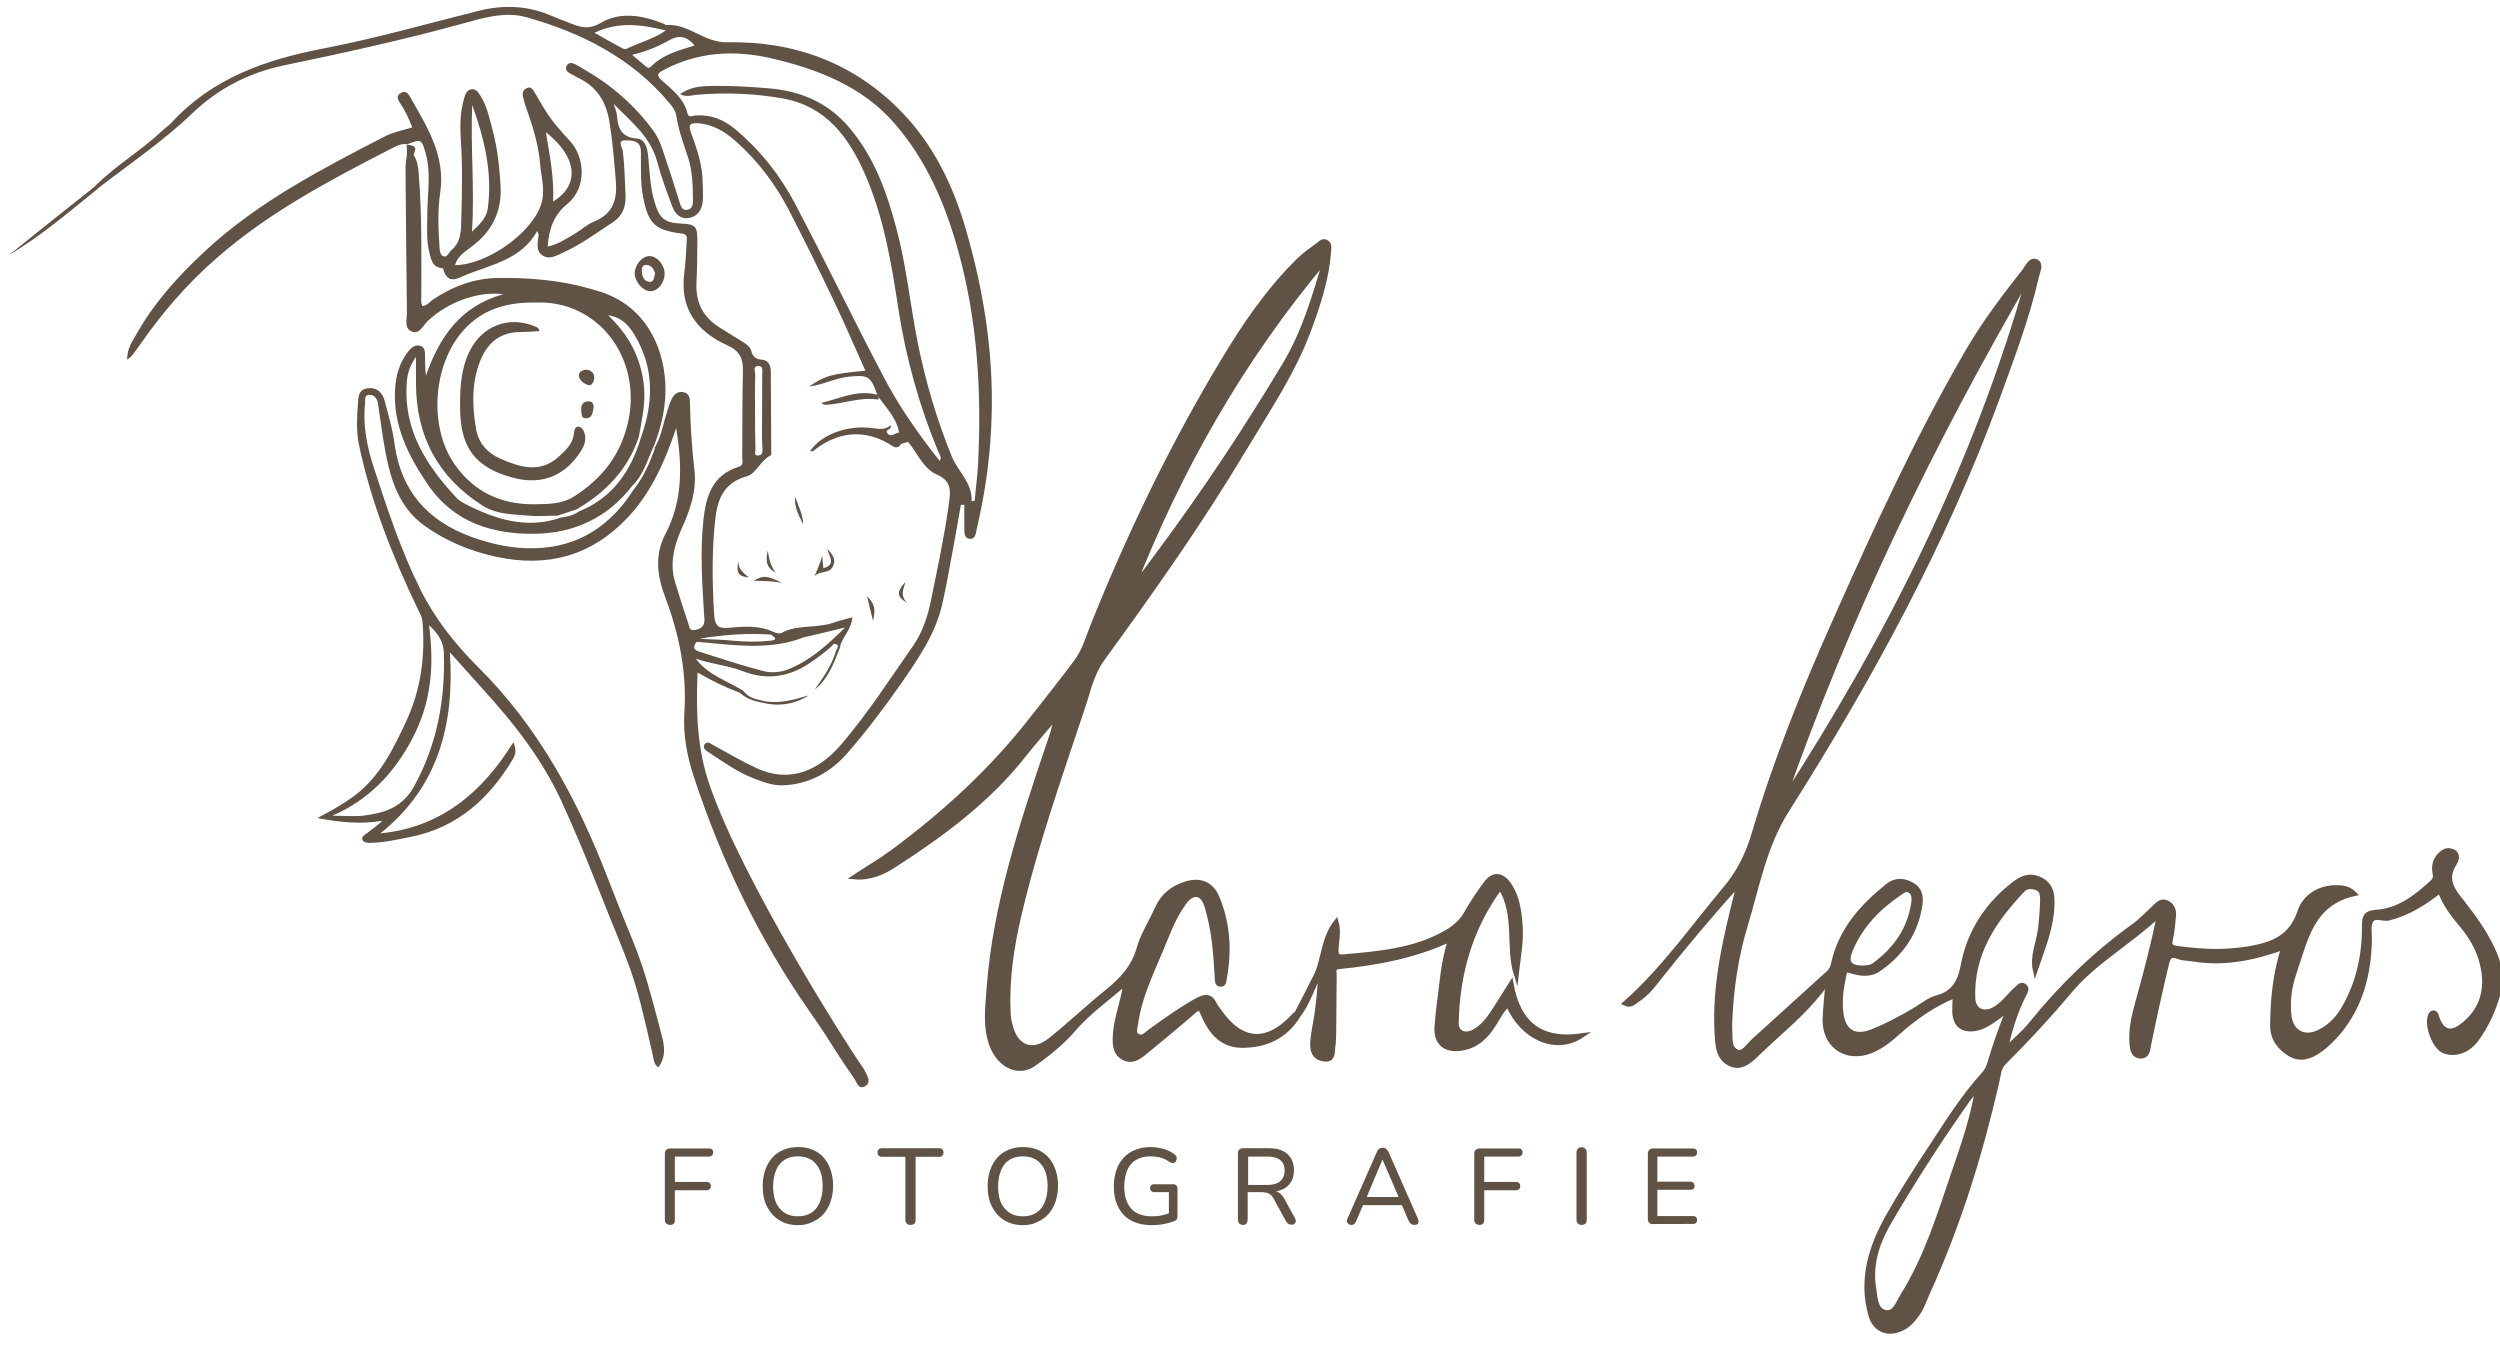 <?xml version="1.0" encoding="utf-8"?>
<!-- Generator: Adobe Illustrator 26.3.1, SVG Export Plug-In . SVG Version: 6.00 Build 0)  -->
<svg version="1.1" id="Ebene_1" xmlns="http://www.w3.org/2000/svg" xmlns:xlink="http://www.w3.org/1999/xlink" x="0px" y="0px"
	 viewBox="0 0 1075.8 580.7" style="enable-background:new 0 0 1075.8 580.7;" xml:space="preserve">
<style type="text/css">
	.st0{fill:#605245;}
	.st1{fill:#605245;stroke:#605245;stroke-width:2;stroke-miterlimit:10;}
</style>
<path class="st0" d="M279.7,110.2c-3.2-0.2-6.5,3.6-6.6,7.4c0,3.5,3.4,7.5,6.5,7.7c3.3,0.2,6.3-3.3,6.4-7.4
	C286.1,114.2,282.9,110.3,279.7,110.2z M279.5,121.3c-2.2-0.2-3.2-2.2-3.3-4.4c-0.1-1.3,0-2.9,1.9-2.9c2.5,0.1,3.2,2,3.8,3.6
	C281.5,119.5,281.3,121.5,279.5,121.3z"/>
<path class="st0" d="M387.8,191c-1.1,1.5-2.1,2.1-4,0.8c-10.5-6.9-21.9-6.5-32.2,1c-0.9,0.6-1.6,1.8-3,1.3c4.8-7.1,16-11.3,26.7-9.9
	c2.8,0.4,5.5,0.9,7.9-1.2c0.9,2.1-2.8,1.7-1.3,3.5c1.7,2,3.3-0.4,5-0.3l-0.1-0.1C387.1,187.7,387.8,189.3,387.8,191z"/>
<path class="st0" d="M41,80.1c0.4,0.4,0.8,0.7,1.1,1.1c-12.4,10-24.5,20.4-38.2,28.5C16.2,99.8,28.6,89.9,41,80.1z"/>
<path class="st0" d="M377.5,169.7c0.5,0.8,1.3,2.4-0.1,2.2c-7.6-1.1-14.8,2-22.2,2.3c-0.6,0-1.2-0.3-1.8-0.8
	c8-1.9,15.6-5.9,24.2-3.5C377.6,169.8,377.5,169.7,377.5,169.7z"/>
<path class="st0" d="M353.8,239.2c0.2,1.7,0.3,3.4,0.5,5.3c5.8-1.6,2.3-5.2,1.7-8.3c3.2,3.3,3.7,5.3,2.2,7.9
	c-1.7,2.9-5.6,1.4-7.7,3.9C351.7,245.1,353,242.3,353.8,239.2z"/>
<path class="st0" d="M324.4,249.9c3.8-2.4,5.8-2.3,12.2,1C332.6,249.9,328.5,250.1,324.4,249.9z"/>
<path class="st0" d="M387.8,191c-2.6-1.2-3.7-2.7-0.9-5c3.2-0.5,2.7,2.7,3.9,4.1C389.8,190.4,388.8,190.7,387.8,191z"/>
<path class="st0" d="M375.7,267.2c-1-4.1-1.8-7.1-2.6-10.6C376.3,259.8,376.9,261.8,375.7,267.2z"/>
<path class="st0" d="M345.6,225.6c-1.8-3.8-4-7.4-3.4-11.9C343.4,217.7,345.6,221.3,345.6,225.6z"/>
<path class="st0" d="M281,191.9L281,191.9c0,0.1,0.1,0.1,0.1,0.1S281.1,191.9,281,191.9L281,191.9z"/>
<path class="st0" d="M389.6,250.4c-0.6,2.8-2.5,5.5,0.6,8.9C385.8,256.8,385.8,254.6,389.6,250.4z"/>
<path class="st0" d="M177.8,67.1c-0.9,0-1.8,0-2.7,0c0-1.7,0-3.4-0.1-5.1l-0.1,0.2C179,62.7,179.4,63.3,177.8,67.1z"/>
<path class="st0" d="M317.7,241.2c-0.2,3.4,2,5.3,4.6,7.3C317.6,248,316.8,246.7,317.7,241.2z"/>
<path class="st0" d="M333.9,246.4c-3.5-1.6-4.8-4.4-3.5-9.4C331,241.2,331.9,244.1,333.9,246.4z"/>
<g>
	<path class="st1" d="M1072.8,408.8c-3.4-7.5-8.2-14.1-13.2-20.5c-4.2-5.2-7.8-9.9-3.4-16.7c0.9-1.5,1.9-4.1-0.8-5.2
		c-2.5-1.2-4.5,0.3-6.1,2.2c-1.5,1.9-2,4.2-1.6,6.6c0.3,1.5,0.5,2.9-0.8,4.2c-7,6.5-14.5,12.5-24.5,13.1c-4.3,0.3-5,2-5,5.8
		c0.1,12.5-2.4,24.4-8.7,35.4c-2.5,4.4-5.9,8-10.5,10.3c-6.4,3.3-12.2,0.4-13.1-6.7c-0.8-6.4,0.1-12.9,2.2-18.8
		c4.8-13.9,7.3-29.8,25.8-33.9c-2.4-2.4-5.1-2.7-7.9-2.7c-7.4,0.1-13.4,3.9-15.6,10.5c-3.6,10.7-11.2,13.9-21.3,15.7
		c-10.8,1.9-21.2,1.4-31.8-0.1c-2.1-0.4-3.1-1-2.5-3.6c0.8-3.4,1.1-6.9,1.4-10.4c0.2-2.2-0.6-4.4-2.8-5.5c-2.3-1.2-4,0.4-5.6,2
		c-2.9,2.7-5.6,5.7-8.9,8c-16.6,12-31.1,26-43.9,41.9c-3.4,4.2-7.5,7.6-11.3,11.4c1.9-8.3,4.2-16.2,8-23.6c0.6-1.3,1.8-2.9,0.1-4
		c-1.4-0.9-2.4,0.6-3.3,1.4c-3.2,2.8-5.7,6.6-9.5,8.7c-4.7,2.6-9,0.5-9.2-4.8c-0.7-19.1,9-33.4,21.4-46.5c1.6-1.8,4-1.6,6.1-0.9
		c2.2,0.9,2.4,3,2.4,5.1c-0.1,4.2-0.4,8.3-0.9,12.5c-0.7,5.9-3.6,11.6-2.2,17.9c2.8-8.2,6.1-16.3,7.1-24.9
		c0.3-5.4,1.1-11.2-4.8-14.2c-6-3.1-10.4,0.9-14.6,4.5c-10,8.7-16.4,19.7-18.8,32.6c-1.3,7-4,11.8-11.2,13.7
		c-3.1,0.8-5.9,3.1-8.7,4.8c-6.3,3.8-12.8,7.3-19.5,9.9c-7.2,2.8-12-0.1-13-7.8c-0.8-5.7,0.1-11.3,1.3-16.9c0.5-2.2,1.3-2,3.1-1.4
		c3.9,1.2,8.1,1.7,11.6-0.7c9.9-6.8,16.3-15.9,18-28.1c0.5-3.7-0.3-6.7-3.7-8.5c-3.5-1.9-7.1-2-10.3,0.6c-11,8.8-20.1,19-23.3,33.2
		c-0.3,1.5-0.7,2.8-1.9,4c-10.8,9.7-21.5,19.6-32.2,29.2c-2.3,2-4.7,6.2-7.4,5c-3.7-1.5-2.8-6.3-3.1-9.9c0-0.7,0-1.3,0-2
		c0.5-14.7,2.6-29.2,6.9-43.2c5-16.5,7.9-33.4,17.6-48.8c35.6-56.2,67.5-114.4,90.5-177.1c6.3-17.4,12.9-34.6,17-52.6
		c0.5-2.2,2.1-5.2,0-6.4c-2.4-1.3-3.9,2.1-5.1,3.8c-9.1,11.5-17.9,23.2-25.2,35.9c-21.2,36.7-38.8,75.2-56,113.8
		c-13.5,30.2-25.9,60.8-35.3,92.6c-2.6,8.8-6.4,16.6-12.3,23.6c-14.1,16.8-26.7,34.9-43.2,49.5c2.4,1.2,3.8-0.5,5.4-1.6
		c3.9-2.5,6.6-6,9.4-9.6c10.8-13.6,22.1-27.1,34.2-40.5c-0.2,1.4-0.4,2.2-0.6,2.9c-5.1,20.2-10,40.4-8.9,61.4
		c0.3,5.1,0.4,10.9,5.7,13.4c5.2,2.5,9.3-2,12.5-5.1c9-8.6,18.8-16.4,26.6-26.4c0.7-0.9,1.2-2.4,2.8-2.3c-0.3,5-1,10-1.1,15
		c0,11.2,9.3,17.3,19.6,13.3c4.3-1.7,8-4.5,11.5-7.7c7.4-6.6,15.4-12.3,24.9-16.2c-0.1,2.6-0.2,4.7-0.2,6.9c0.2,5.6,3.2,8.2,8.7,7.4
		c3.2-0.5,6-2.2,8.5-4c2.1-1.4,4.2-3.2,6.2-4.8c-3.3,8.1-6.1,16.1-8.5,24.2c-0.5,1.6-1.3,3-2.4,4.2c-8.9,9.7-15.8,21-23,31.9
		c-6.4,9.7-12.7,19.5-18.4,29.7c-7.2,12.9-11.4,26.7-7.3,41.6c1.9,7.3,8.2,9.4,14.8,5.5c2-1.3,3.5-3,4.9-4.9c2.4-3,3.5-6.7,5.1-10.2
		c13.2-29.1,22.6-59.5,29.7-90.6c0.7-2.9,0.6-5.8,3.1-8.2c9.8-9.8,19.2-19.9,28.1-30.5c10.7-12.9,25.7-20.9,38.6-33.1
		c-2.7,13.5-5.9,25.6-9.3,37.7c-1.6,5.9-3.1,11.9-2.5,18.1c0.2,2.3,0.6,5,3.6,5.2c3.2,0.1,3.3-2.8,3.7-5c2.3-11.5,4.9-23.1,7.6-34.5
		c0.9-3.6,1.8-4.6,5.4-3.2c1.9,0.7,4.3,0.6,6.4,1c13.2,2.1,25.7-0.5,38.6-5.1c-3.7,11.3-4.7,22.4-4.8,33.5
		c-0.1,5.7,3.1,9.8,7.7,12.5c4.3,2.5,8.6,1.1,12.5-1.7c3.2-2.2,5.8-4.9,8.3-7.8c9.5-11.5,12.9-24.9,13.3-39.4
		c0.1-2.8-0.7-6.1,0.5-8.4c1.5-3,5.1-0.6,7.8-1.3c8.3-2.1,15.2-6.5,22-11.8c2.1,6.1,6,10.8,9.9,15.5c4.5,5.5,7.7,11.7,8.8,18.7
		c1.6,9.7-1.3,17.9-9.2,23.9c-5.1,3.9-8.7,2.5-10.8-3.5c-0.3-0.9-0.5-2.2-1.6-2.1c-1,0.1-1.3,1.2-1.6,2.3c-0.8,4.6,2.4,12.4,5.9,14
		c4.3,2.1,10.4,0.4,14.1-4.6c4.5-6,7.5-12.8,9.6-20.1C1076.8,421,1075.6,414.8,1072.8,408.8z M796.3,408.8
		c4.4-10.5,11.9-18.2,21.2-24.5c1.3-0.9,2.8-2.1,4.4-1c1.7,1.1,1.8,3,1.6,4.9c-1.6,11.4-7.5,20-16.6,26.8c-1.5,1.2-3.3,1.4-5.1,1.5
		C795.7,416.5,794.1,414.2,796.3,408.8z M873.1,118.7c-22.7,81-60.1,155.2-105.7,225.6C794.9,265.5,831.2,190.8,873.1,118.7z
		 M840.8,504.5c-6.2,18.2-11.8,36.6-22.1,53.1c-2,3.1-3.4,8.3-7.8,7c-3.8-1-3.9-6.1-4.5-9.8c-1.7-10,1.1-19.3,5.9-27.8
		c10.8-18.6,22.5-36.8,35-54.4c1.1-1.5,2.5-2.8,3.7-4.4C849,480.8,844.9,492.6,840.8,504.5z"/>
	<path class="st1" d="M650.3,423.3c-3,4.8-5.4,8.6-7.8,12.3c-2.2,3.3-4.7,6.5-8.3,8.4c-3.9,2.1-7.6,0.3-7.5-3.8
		c0.5-21.1,5.8-40.6,18.9-58.4c7.5,12,3,25.7,6.9,37.8c0.8-7.3,2.3-14.4,1.7-21.8c-0.5-6-1.3-12-4.8-17.1c-3.2-4.6-6.9-4.8-10.1-0.4
		c-3,4-5.8,8.2-8.2,12.5c-2.1,3.8-5.2,6.4-8.8,8.5c-13.8,7.9-29,9-44.3,10.4c-2.4,0.2-3.1-0.6-3-3.1c0.1-3.7,1.3-7.4,0-11.9
		c-5.5,7.1-5.3,15.4-8.3,22.4c-3,5.9-6,11.9-9.1,17.8c-0.2,0-0.3,0-0.5-0.1c-11.9,12.9-23.1,12.1-32.8-2.2c-0.5-0.8-1.3-1.5-1.6-2.4
		c-1.9-4-4.3-3.5-7.7-1.7c-7.1,4-13.7,8.7-20.3,13.5c-1.6,1.2-3.1,3.1-5.2,1.8c-1.9-1.1-1-3.2-0.8-5c1.8-13,7.9-24.5,12.7-36.5
		c2.3-5.8,4.9-11.7,8.8-16.7c3.2-3.9,6.9-3.4,8.7,1.2c0.7,1.6,0.9,3.2,1.4,4.8c2.3,8.8,2.9,17.7,3.4,26.7c0.1,1.3-0.1,3.2,1.4,3.3
		c1.9,0.2,1.6-1.8,1.9-3c2.1-11.7,1.4-23.2-3.2-34.3c-2.5-6-7.4-7.9-13.5-6c-5.7,1.8-9.9,5.1-12.4,10.7c-2.5,5.8-6.2,11.3-7.8,17.2
		c-2.3,8-7.2,13.3-13.5,18.4c-8.4,6.8-16.3,14.3-24.7,21c-7.7,6.1-15,3.1-17.2-6.6c-0.5-1.6-0.7-3.3-0.8-4.9
		c-0.7-14.4,1.4-28.6,4.7-42.5c7.1-30.3,17.5-59.6,27.3-89.1c2.4-7,3.9-14.6,8.3-20.7c21.3-29.3,42.2-58.8,60.8-89.9
		c10.3-17.2,21.7-33.9,28.6-52.9c3.9-10.7,7.4-21.4,8.2-32.8c0.1-1.5,0.5-3.1-1.1-4c-1.6-0.9-2.5,0.5-3.5,1.2
		c-2.8,2-5.7,4.1-8.2,6.5c-13.2,12.9-23.5,28.1-32.9,43.8c-21.9,36.4-40.2,74.5-56,113.9c-2,5.1-3.5,10.4-6.8,14.9
		c-6.1,8.3-12.6,16.3-18.9,24.4c-17.2,22.2-37.6,40.9-60,57.5c-5.4,4-11.1,7.3-16.7,11c6.6,0.6,12.4-1.9,17.6-5.4
		c20.5-13.2,40-27.7,55.3-47.1c4.5-5.7,9.3-11.1,13.9-16.6c-0.6,4.6-2,8.6-3.4,12.6c-11.4,33.9-22.7,67.9-25.5,103.8
		c-0.6,8.8-2,17.6,1.6,26.1c3.5,8.1,11.4,11.5,17.6,7.1c6.3-4.4,12.2-9.2,17.3-15.1c6.5-7.5,14.6-13.1,22.1-19.8
		c0.1,1.5-0.3,2.8-0.5,4.1c-1.4,6.7-3.8,13.1-3.9,20c0,3.3,0.4,6.3,3.7,8.1c3.4,1.8,6.1,0.1,8.6-1.9c7.2-5.9,14.4-11.8,21.4-17.9
		c2.2-1.9,2.9-2.2,4.2,1c3.1,7.3,7.8,13.5,16.8,13.5c9.9,0,18.1-3.6,23.7-12.1c0.1-0.1,0.1-0.2,0.1-0.3c4.2-5.3,6.2-11.7,9.1-17.6
		c0,0,0,0,0-0.1c0.1,0,0.2,0,0.3,0c0.1-0.1,0.2-0.2,0.4-0.2c0,0,0.2,0.2,0.2,0.3c-0.4,5.1-0.8,10.3-1.5,15.4
		c-0.6,4.8-1.9,9.5-2,14.4c0,3.5,1.7,5.8,5.2,6.1c3.9,0.4,3.3-3.1,3.6-5.3c0.4-2.1,0.3-4.3,0.4-6.5c0.1-8.2,0.1-16.3,0.2-24.5
		c0-1.4-0.7-3.3,2.1-3.5c16.3-1.6,32.4-4.6,47.9-11.8c-2.1,6.4-3.1,12.5-3.8,18.8c-0.7,6.3-1.7,12.6-2.1,18.9
		c-0.5,7,3.8,10.4,10.8,9.2c6.2-1,10.3-4.9,13.6-10.1c2-3,3.4-6.4,6.3-8.7c6,14.3,20.5,20.7,31.5,13.4
		C663.5,448.1,653.4,441.1,650.3,423.3z M570.4,111.7c-4.8,16.1-9.2,31.1-17.2,44.6c-16.8,28.1-34.9,55.4-54.4,81.6
		c-3.8,5.1-7.6,10.3-11.5,15.4C507.4,202.2,534,155,570.4,111.7z"/>
</g>
<path class="st0" d="M286.3,164.9c-0.9-16.7-9.2-33.3-27.8-39.3c-3.3-1-6.7-2-10.1-2.8c-11.1-2.5-22.3-3.3-33.7-3.2
	c-10.6,0.1-19.9,3.6-28.5,9.4c-1.4,1-2.5,2.6-4.4,2.7c-0.8-1.5-0.5-2.9-0.5-4.2c0-17,0.3-34-1-50.9c-0.2-3.3-0.3-6.6-2.1-9.6
	c-1.1-0.8-2.2-0.7-3.2,0.1c-0.1,1.6-0.5,3.3-0.5,4.9c0.2,20.8,0.3,41.6,0.6,62.4c0,2.8-1.2,6.8,1.9,8.2c3.4,1.6,5-2.5,7-4.4
	c8.5-8.1,21.6-13,32.6-11.6c-18.5,5.1-27.5,18.5-33.3,35c-0.4-2.9-0.3-5.5-0.4-8.2c0-1.8,0.1-4-2.1-4.6c-2.2-0.6-3.8,0.8-5.1,2.4
	c-3.8,4.8-5.3,10.2-5.7,16.2c-0.9,15.7,5.6,28.6,14.1,41.1c11.3,16.6,28.2,21.5,46.4,21.2c16.4-0.3,31.1-6.9,41.5-20.6
	c5.2-4.9,6.7-11.8,9.7-17.9C284.8,182.7,286.8,174.1,286.3,164.9z M200.9,140.6c8-8,18.1-10.6,29.7-10.4
	c26.5-1.1,45.3,23.4,39.9,50.3c-3,14.8-11.1,25.2-23.4,33.1c-5.3,3.4-11.3,3.3-17.3,3.4c-14.3,0.1-25.9-5.4-34.1-17.1
	C183.9,183.2,186.4,154.9,200.9,140.6z M275.9,188c-4.3,14.6-12.2,26.2-26.8,32.1l0,0c-2.5,1.8-5.3,2.3-8.2,2.7v0.1
	c-14.5,4.8-27.8,0.6-40.6-6c-1.3-0.7-2.7-1.4-3.7-2.5c-12.9-13.8-22.9-29-21.6-49.1c0.2-3.9,1-7.5,4-11.7c0,4.5,0,8,0,11.5
	c0.1,22.7,9.5,40.3,28.7,52.5c6,3.8,13,3.7,19.7,4.3c4.1,0.4,8.3,0,12.5,0l0,0c2.7-0.9,5.4-1.8,8.2-2.7l0,0
	c12.5-7.3,22.1-17.1,26.8-31.2c1.2-6.9,2.8-13.7,2.3-20.8c-1-12.2-6-22.5-15.5-31.5c5.9,0.8,8.9,4.4,11.4,8.5
	C281.5,158.3,281.3,172.9,275.9,188c0-0.1-0.1,0-0.1,0H275.9z"/>
<path class="st0" d="M232.1,142.5c-3,0.1-5.8,0.4-8.6,0.4c-7.9,0.1-13.3,4.3-16.3,11.1c-4.3,9.7-4.1,20-2.4,30.3
	c1,6.3,4.9,10.6,10.5,13.1c8.6,3.7,17.3,6.5,25.5-1.2c3-2.8,5.8-5.5,6.2-9.8c0.1-1.2,0.4-2.6,1.6-2.8c1.4-0.1,2.3,1.1,2.8,2.4
	c1.3,3.6-0.3,6.5-2.2,9.3c-6.9,9.9-16.6,13.4-28.3,10.3c-16.2-4.2-22.8-12.9-22.9-29.7c-0.1-8.4,0.2-16.6,3.9-24.4
	c5.4-11.3,17-15.8,28.4-11C231,140.8,231.9,141,232.1,142.5z"/>
<path class="st0" d="M250.1,176.5c-0.2-2.3,0.8-3.6,2.9-3.8c1.9-0.1,2.6,1.2,2.4,2.9c-0.3,1.9-0.6,4.3-3.1,4.4
	C249.9,180.2,250.4,177.9,250.1,176.5z"/>
<path class="st0" d="M252.6,159.1c1.9,0.3,3.2,1.5,3.1,3.6c-0.1,1.6-1.1,3.5-2.6,3c-1.8-0.6-4-2-4-4.3
	C249.2,159.9,250.8,159.1,252.6,159.1z"/>
<path class="st0" d="M415.6,98.6c-5.4-18.7-13.9-36.3-27.5-50.3c-20.3-21.1-46.2-30.7-75.1-30.1c-10.2,0.2-16.7-8.2-26.3-7.4
	c-0.3,0-0.6-0.4-0.9-0.5c-9-3.7-18.8-5.4-27-0.6c-5.7,3.4-9.3,1.9-13.9,0.1c-3-1.1-5.9-2.3-8.8-3.5c-9.9-4-20-4.2-30.3-1.6
	c-22,5.5-44,11.8-66.3,16.1C114.4,25.6,91.3,33.6,73.6,53c-1,1.1-2.3,1.9-3.4,2.9C61.1,64.6,50,71,41,80c-0.3,1,0.1,1.4,1.1,1.1
	c13.7-10.6,28.1-20.3,40.6-32.3C94,38,107.1,31.3,122.3,28.1c25.6-5.3,51-10.9,76.2-17.8c9.1-2.5,18.7-5.5,28-2.9
	c23.9,6.7,45.5,17.7,61.6,37c1.5,1.7,2.7,3.5,3,5.7c0.9,6.1,3.1,11.9,5,17.7c1.9,5.8,2,11.8,2.1,17.8c0,2,0,4.4-2.6,4.7
	c-2.4,0.3-2.7-2-3.3-3.7c-1.6-4.9-3-9.9-4.7-14.7c-1.9-5.3-3-10.9-6.4-15.6c-8-10.9-17.9-19.6-29.6-26.3c-1.3-0.8-2.6-1.6-3.9-2.3
	c-1.4-0.7-3-1.1-3.9,0.7c-0.7,1.5,0.2,2.5,1.5,3.2c1.2,0.6,2.3,1.3,3.5,1.9c7.9,3.7,12,10.2,13.4,18.6c1.4,8.6,2.1,17.2,2.8,25.8
	c0.7,8.4-1.4,14.2-9.5,17.5c-2.9,1.2-5.3,3.5-8,5.1c-3.7,2.1-7.1,4.6-11.8,5.6c0.4-7.6,2.8-13.8,8.4-18.3c8.7-7.1,7.5-20.4,1.1-27.2
	c-3.8-4.1-7.6-8.3-10.6-13.2c-1.6-2.5-3-5.2-4.6-7.7c-0.7-1.3-1.6-2.7-3.5-1.7c-1.6,0.8-1.8,2.3-1.4,3.9c0.3,1.3,0.7,2.5,1.1,3.8
	c2.8,8,5.5,16.1,6.2,24.6c0.5,5.9,2.4,11.9,0.4,17.8c-4.1,12.4-23.4,25.9-37,26c1.1-3.9,4.3-5.8,7.2-8c8.8-6.6,13.1-15.2,12.4-26.3
	c-0.5-8-1.3-15.9-3.4-23.7c-1.3-4.9-2.3-10-5-14.5c-1-1.6-1.9-3.4-4.1-3.2c-2.1,0.3-2.7,2.2-3.2,4c-1.7,5.8-1.8,11.8-1.4,17.8
	c0.8,11.5,0.5,23,0.2,34.5c-0.1,4.6-0.1,9.5-4.2,12.9c-1.2,1-1.8,3.5-3.7,2.6c-1.4-0.7-1.4-2.9-1.5-4.5c-0.5-7.5-0.8-15.1,0.3-22.5
	c2.5-16.2-5.7-28.8-13.1-41.8c-1-1.7-2.2-2.5-4-1.3c-1.9,1.3-1.1,2.8-0.1,4.3c2.2,3.2,3.8,6.8,5.2,10.4c-4.1,1.3-8.1,2-11.6,3.8
	c-27.3,14.1-54.7,28.2-77.5,49.4c-11.7,10.8-22.2,22.5-30,36.5c-1.7,2.9-3.6,5.8-3.6,10.3c1.1-0.9,1.6-1.2,2-1.7
	c1.1-1.5,2.3-2.9,3.3-4.4c9.6-13.9,20.5-26.6,33.3-37.7c22.5-19.7,48.7-33.5,75-47c2.1-1.1,4.1-2.2,6.6-2c0.1,0,0.2,0.1,0.3,0.1
	c6.1-2.4,6.2-2.3,8,3.9c2.3,8.3,0.8,16.9,0.7,25.3c0,6-0.6,12,1,17.9c0.7,2.7,1.3,5.7,4.9,6.1c0.3,0,0.8,0.2,0.9,0.3
	c2,7.6,6.8,3.8,10.5,2.4c11-4.3,23.3-6.6,30-18.6c0.4,1.1,0.6,1.3,0.6,1.6c-0.3,3.1-1.4,6.7,1.5,8.8c3.1,2.2,6.4,0.1,9.4-1.3
	c7.5-3.4,14-8.3,20.8-12.7c4.1-2.6,5.9-6.5,5.7-11.5c-0.3-6.5-0.4-13-1.2-19.4c-0.2-1.3-2.5-4.6,1-4.5c2.6,0,6.7-0.2,6.8,4.7
	c0.1,6.5-0.3,13,0.9,19.4c2.2,11.6,4.9,14.5,16.6,16c2.6,0.3,2.3,1.7,2.2,3.4c-0.3,4.5-0.4,9-1,13.4c-2.1,15.3,5.2,25.3,18.5,31.3
	c5.4,2.4,6.8,5.7,6.7,11.2c-0.3,12.3-0.2,24.6-0.3,37c0,1.5,0.8,3.4-1.6,4.1c-11.3,3.5-14,12.7-15.1,22.9
	c-1.5,13.6-0.5,27.3,0.3,40.9c0.1,1.1,0.3,2.4,0,3.4c-0.5,2-2.2,2.7-4.1,3c-2.4,0.4-2.2-1.6-2.7-2.8c-2-5.8-3.8-11.6-5.6-17.5
	c-2.6-8.3-0.5-16.1,2.9-23.7c3.6-8,6.4-16.1,5.3-25.1c-1.1-9.6-1.7-19.2-1.9-28.9c0-1.9-0.4-3.8-2.6-4.3c-2.2-0.6-4,0.6-5,2.4
	c-1.1,2-1.7,4.3-2.4,6.5c-1.6,5-2.4,10.4-5.2,15l-0.1-0.1c0.1,0.2,0.1,0.4,0.2,0.5c-2.2,6.1-4.8,12-8.8,17.2c0,0,0-0.1-0.1-0.1v0.1
	c-9.9,15.8-23.9,25.2-42.8,25.6c-9.3,0.3-18.5-1.7-27.3-4.9c-18.8-6.9-30.2-19.7-33-39.9c-0.8-6.2-2.6-12.3-4.2-18.4
	c-0.9-3.8-3.5-6.2-7.6-5.6c-3.9,0.6-3.8,4.1-4,7c-0.4,5.6-0.7,11.3,0.4,16.9c5.2,25,14.6,48.6,25.5,71.3c0.8,1.6,1.7,3.1,1.9,5
	c1.3,15.1-0.7,29.6-7.1,43.3c-5.4,11.6-11,23.1-21.5,31.3c-5.1,3.9-10.7,7-16.6,10.1c9.3,1.8,18.5,2.8,28,1.2
	c-2.1,1.9-4.3,3.5-6.5,5.2c-1,0.8-2.7,1.5-2.1,3c0.6,1.3,2.2,1.3,3.6,1.3c6-0.2,11.8-1.5,17.7-2.7c19.6-4.1,33-16.2,43.1-32.8
	c1.1-1.9,2.3-3.9,0.5-7.8c-13.7,22.2-31.7,36.7-57.2,39.2c24.8-19.8,32-46.8,29.9-77.9c5.4,6,10,11.2,14.7,16.4
	c13,14.3,24.9,29.5,33.1,47.2c5.7,12.4,10.9,24.9,15.9,37.6c14.7,37.3,14.9,33.3,23.7,72.5c0.3,1.6,0.4,3.6,2.3,4.9
	c4.1-5.5,2.2-11.1,0.7-16.7c-9.4-35.9-8.7-29.1-22-63.6c-13.2-34.4-30.1-66.1-56.6-92.3c-9.6-9.6-18.3-20.6-24.4-32.9
	c-8.4-16.8-14.3-34.7-20.1-52.5c-2.9-8.9-4.8-18.1-3.8-27.5c0.2-1.2-0.6-3.9,1.9-3.9c2.2,0,3.4,1.7,3.7,4c1,6.7,1.9,13.5,3.1,20.2
	c2.3,12.5,6.1,24.5,17,32.2c9.1,6.5,19.4,10.8,30.4,13.2c22.2,4.9,41.4-0.2,57.1-17c10.3-11,16-24.5,20.7-38.3
	c2.5,15.5,3.1,30.9-4.7,45.7c-4.5,8.5-3.6,17.6-0.2,26.6c6.1,16.1,9.6,32.8,8.4,50.2c-0.6,9.6,1.2,18.8,4.2,27.9
	c11.8,35.7,27.9,69.3,49.4,100.2c11.9,17.1,7.7,12.2,19.5,29.3c1.2,1.6,1.7,4.8,4.5,3.4c3-1.5,1.3-4.3,0.2-6.5
	c-0.4-0.9-1-1.7-1.6-2.5c-6.6-9.5-50.8-79-65.2-120.3c-5.6-16-6-32-5.3-48.8c6.1,3.5,12,6.4,18.2,8.7c0.1,0,0.2,0.1,0.3,0.1
	l-0.1,0.1c2.7,2.3,5.8,3.4,9.1,4l0.1-0.1v0.1c7,1.8,13.7,0.9,20-2.9c-0.3,0-0.6,0-0.9,0.1c-5.7,1.8-11.4,3.2-17.5,2.3
	c-3.4-0.9-7.1-1.2-9.4-4.4h-0.1v-0.1c0,0,0,0-0.1-0.1c-7-4.3-15.2-6.8-20.4-13.8c6.8,2.4,13.9,2.9,20.5,5.5
	c10.5,4,20.2,2.3,29.3-4.1c3.4-2.4,6.8-4.7,9.7-7.8c3,0.3,1.1,2.2,0.8,3.2c-1.7,6-5.3,11.1-8.8,16.1c0,0.1-0.1,0.2-0.1,0.3
	c5.9-4.9,8.3-11.8,10.9-18.6c-0.1,0-0.2-0.1-0.2-0.2l0.1-0.1c1.4-4.1,4.9-7.3,5.2-12.1c-3,0.9-5.5,1.4-8,2.3
	c-7.1,2.5-15,0.8-21.9,4.1v0.1c-1.4,0.8-2.8,0.4-4-0.2l-0.1,0.1v-0.1c-6-2.8-12.3-2.4-18.6-1.8c-4.6,0.4-6.5,0-6.9-5.9
	c-0.8-13.6-1-27.2,0.5-40.8c1-8.6,3.6-15.7,13.7-18.5c3.8-1,5.9-6.9,10.2-9c0.3-0.1,0.2-0.9,0.2-1.4c-0.1-11.5-0.1-23-0.2-34.5
	c0-2.5-0.8-4.9-3.6-5.2c-2.7-0.2-4.1-1.1-4.8-3.8c-0.5-2-2.6-3.3-4.5-4.4c-3.1-1.9-6.2-3.9-9.3-5.8c-7-4.4-10.1-10.7-9.8-18.9
	c0.3-6.2,0.4-12.3,0.4-18.5c0-6.1-0.9-6.9-6.8-7.2c-7.3-0.3-9.5-2.2-11.6-9.2c-2-6.6-2.1-13.4-2.8-20.2c-0.4-3.4-1.3-6.9-4.9-7.2
	c-6.6-0.5-8.1-4.5-8.5-10c-0.2-1.6-0.9-3.3-1.4-4.9c7.4,7.6,15.8,14,18.7,24.8c1.7,6.5,4.1,12.9,6.5,19.3c1.1,3,3.4,5.6,7.1,5
	s5.6-3.4,6-7c0.3-2.7,0-5.3,0-8c0-7.8-2.6-15-5.2-22.2c-1-3-0.2-3.7,2.8-3.6c6.7,0.4,12,3.6,16.8,7.9c9.5,8.5,17.1,18.6,22.9,29.9
	c6.6,12.8,13,25.8,19.2,38.8c4.7,9.8,9,19.9,13.5,29.9c-14.7,1.4-17.3,2.1-24.2,6.8c6.3-0.8,11.3-3.6,16.9-4.2
	c8.4-0.9,9.6-0.3,12.4,7.7l-0.1-0.1c0.1,0.3,0.2,0.6,0.4,0.8c3.5,4.9,8,9.3,9.1,15.6c0.1,0.2,0.2,0.4,0.2,0.5c1,1.3,2.3,2.3,3.6,3.4
	c4,4.8,6.6,11.6,12.3,14.1c6.5,2.9,6.1,6.9,5.4,12.2c-1.9,14-4.9,27.9-7.7,41.7c-1.4,7-3.6,13.9-7.7,19.8
	c-10,14.3-19.5,29.1-30.8,42.3c-9.6,11.3-22.1,17.2-36.7,10.4c-6.3-2.9-12.3-6.5-18.4-9.8c-1.3-0.7-2.8-2-3.9-0.4
	c-1,1.6,0.6,2.7,1.9,3.5c6.3,4.1,12.3,8.5,19.4,11.2c4.2,1.6,8.4,3.2,13,2.9c11.2-0.6,20.4-5.9,27.5-14.2
	c8.1-9.4,15.7-19.4,22.8-29.6c7.3-10.6,14.8-21.3,17.7-34.2c1.7-7.4,3-15,4.4-22.5c1.3-6.7,2.4-13.5,3.6-20.2c0.5,0,1,0,1.5,0
	c0,3.3-0.1,6.7,0,10c0,1.8-0.2,4.2,2,4.6c2.8,0.5,2.9-2.3,3.3-4.1c3.3-14.1,5.5-28.4,6.2-42.9C428.1,155.4,423.8,126.7,415.6,98.6z
	 M203.2,45.2c5.2,14.4,8.8,29.1,6.7,44.5c-0.5,3.9-3.3,6.7-6.8,10C204.3,81,202.4,63.1,203.2,45.2z M238,86.7
	c0.5-10.1-1.4-19.7-3.1-29.8C248.8,67.8,249.4,79.9,238,86.7z M191,281.1c0.6,20.1-2.9,39.1-12.7,57.1c-5,9.1-12.4,11.5-21.2,12.7
	c-4.6,0.6-9.3,0.1-14.1,0.1c15.6-6.7,26.7-18.3,34.5-33.3c8-15.2,9.5-31.2,7.1-48.7C188.7,272.8,190.9,276.2,191,281.1z M346,274.2
	c0,0,0-0.1,0.1-0.1c0,0,0,0.1,0.1,0.1c5.6-1.3,11.1-2.6,17.5-4.2c-7.6,7.5-14.9,14.1-24.2,17.9c-3.6,1.5-7.6,1.8-11.3,0.8
	c-8.8-2.3-17.4-5.1-26.1-7.9c-1.7-0.5-5.1-1.2-2.3-4.6C315.2,277.4,330.8,280.2,346,274.2z M331.9,273.1c1.3,1.1,3.1,2.2-0.3,2.6
	c-5.4,0.6-10.9,0.5-16.3,0c-1.8-0.2-3.6-0.3-5.4-0.4c-3-0.1-5.9-0.3-8.9-0.4c0.9-0.2,1.8-0.3,2.7-0.4c-0.1,0-0.1,0-0.2-0.1
	c0.9-0.2,1.7-0.2,2.6-0.3C314.7,272.9,323.3,272.5,331.9,273.1z M326,157.5c2.6-0.3,2,2.1,2,3.6c0,8.8-0.1,17.6-0.1,26.4
	c0,2,0.1,4,0.2,6c0.1,1.3-0.2,2.3-1.7,2.5c-2.2,0.2-1.3-1.5-1.3-2.4c-0.2-5.8-0.2-11.7-0.2-17.5c0-5-0.1-10,0.1-14.9
	C325,159.9,323.9,157.8,326,157.5z M267.3,20.5c-3.5-1.9-7.1-3.9-11.5-6.4c10.5-5,20.3-3.5,30.7-1c-5.4,3.8-11.2,5.1-16.4,7.7
	C269.1,21.3,268.2,21.1,267.3,20.5z M280.2,28.6c-1.1,1.1-1.7,0.4-2.5-0.2c-1.8-1.5-3.5-3-5.7-4.8c5.9-1.4,11.1-3.5,16-6.3
	c4.4-2.5,7.9-1.5,10.9,2.3C292.1,21.7,285.3,23.4,280.2,28.6z M420.9,199.4c-0.3,5.4-1,10.7-1.5,16.1c-0.4,0.1-0.9,0.2-1.3,0.2
	c0.4-7.9-5.8-12.7-8.5-19.2c-6.5-15.9-11.3-32.3-14.7-49.1c-3.2-16.1-4.8-32.6-9-48.5c-4.2-16-9.7-31.5-20.7-44.3
	C356.1,44,344.3,39.1,330.7,38c-8.5-0.7-16.9-1.2-25.4-1c-4.3,0.1-8.5,0.6-12.7,3.5c2.7,1.4,4.9,0.5,7.1,0.3
	c12.5-1.1,25-0.6,37.3,1.6c18.3,3.3,28.1,16.4,35.1,32.3c8.2,18.6,11.5,38.5,14.5,58.3c3.3,21.3,9,41.8,17.3,61.7
	c0.4,1,1.5,1.9,0.5,3.7c-9.2-11.6-17.6-23.6-24.3-36.5c-13-24.7-25.1-49.8-38.1-74.5c-6.4-12.1-14.9-22.8-25.5-31.7
	c-5.1-4.3-10.7-6.5-17.4-6c-1.1,0.1-2.8,1.2-3.3-1c-1.5-6.3-6.4-10-10.8-13.9c-3.1-2.7-1.7-3.5,1-4.9c14.4-7.5,29.5-8.4,45.1-5
	C351.6,29.6,371,37,385,53.2c13.9,16,22,35.1,27.6,55.7C420.7,138.7,422.4,168.8,420.9,199.4z"/>
<g>
	<path class="st0" d="M288.4,527.1c-0.7,0-1.3-0.2-1.7-0.6c-0.4-0.4-0.6-1-0.6-1.7v-28.3c0-0.7,0.2-1.3,0.6-1.7
		c0.4-0.4,1-0.6,1.7-0.6h16.6c0.6,0,1.1,0.1,1.4,0.4c0.3,0.3,0.5,0.7,0.5,1.3c0,0.6-0.2,1-0.5,1.3c-0.3,0.3-0.8,0.5-1.4,0.5h-14.6
		v10.9h13.7c0.6,0,1,0.2,1.3,0.5c0.3,0.3,0.5,0.7,0.5,1.3c0,0.6-0.2,1-0.5,1.3c-0.3,0.3-0.8,0.5-1.3,0.5h-13.7v12.7
		C290.5,526.4,289.8,527.1,288.4,527.1z"/>
	<path class="st0" d="M343.4,527.2c-3.1,0-5.8-0.7-8-2.1c-2.3-1.4-4-3.3-5.3-5.8c-1.3-2.5-1.9-5.5-1.9-8.9c0-2.6,0.4-4.9,1.1-6.9
		c0.7-2.1,1.7-3.8,3-5.3c1.3-1.5,2.9-2.6,4.8-3.4c1.9-0.8,4-1.2,6.3-1.2c3.1,0,5.8,0.7,8,2c2.3,1.4,4,3.3,5.2,5.8
		c1.2,2.5,1.9,5.5,1.9,8.8c0,2.6-0.4,4.9-1.1,6.9c-0.7,2.1-1.7,3.8-3,5.3c-1.3,1.5-2.9,2.6-4.7,3.4
		C347.8,526.8,345.7,527.2,343.4,527.2z M343.4,523.4c2.2,0,4.1-0.5,5.7-1.5c1.6-1,2.8-2.5,3.6-4.4c0.8-1.9,1.3-4.3,1.3-7
		c0-4.1-0.9-7.3-2.8-9.5c-1.8-2.3-4.5-3.4-7.9-3.4c-2.2,0-4.1,0.5-5.7,1.5c-1.6,1-2.8,2.5-3.6,4.4c-0.8,1.9-1.3,4.3-1.3,7
		c0,4.1,0.9,7.3,2.8,9.5C337.4,522.3,340,523.4,343.4,523.4z"/>
	<path class="st0" d="M391.8,527.1c-0.7,0-1.3-0.2-1.6-0.6c-0.4-0.4-0.6-0.9-0.6-1.6v-27.1h-10.1c-0.6,0-1-0.2-1.4-0.5
		c-0.3-0.3-0.5-0.8-0.5-1.4c0-0.6,0.2-1,0.5-1.3c0.3-0.3,0.8-0.5,1.4-0.5h24.6c0.6,0,1.1,0.2,1.4,0.5c0.3,0.3,0.5,0.8,0.5,1.3
		c0,0.6-0.2,1-0.5,1.4s-0.8,0.5-1.4,0.5h-10.1v27.1c0,0.7-0.2,1.3-0.5,1.6C393.1,526.9,392.5,527.1,391.8,527.1z"/>
	<path class="st0" d="M440.2,527.2c-3.1,0-5.8-0.7-8-2.1c-2.3-1.4-4-3.3-5.3-5.8c-1.3-2.5-1.9-5.5-1.9-8.9c0-2.6,0.4-4.9,1.1-6.9
		c0.7-2.1,1.7-3.8,3-5.3c1.3-1.5,2.9-2.6,4.8-3.4c1.9-0.8,4-1.2,6.3-1.2c3.1,0,5.8,0.7,8,2c2.3,1.4,4,3.3,5.2,5.8
		c1.2,2.5,1.9,5.5,1.9,8.8c0,2.6-0.4,4.9-1.1,6.9c-0.7,2.1-1.7,3.8-3,5.3c-1.3,1.5-2.9,2.6-4.7,3.4
		C444.6,526.8,442.5,527.2,440.2,527.2z M440.2,523.4c2.2,0,4.1-0.5,5.7-1.5c1.6-1,2.8-2.5,3.6-4.4c0.8-1.9,1.3-4.3,1.3-7
		c0-4.1-0.9-7.3-2.8-9.5c-1.8-2.3-4.5-3.4-7.9-3.4c-2.2,0-4.1,0.5-5.7,1.5c-1.6,1-2.8,2.5-3.6,4.4c-0.8,1.9-1.3,4.3-1.3,7
		c0,4.1,0.9,7.3,2.8,9.5C434.2,522.3,436.9,523.4,440.2,523.4z"/>
	<path class="st0" d="M495.6,527.2c-3.5,0-6.4-0.7-8.9-2c-2.4-1.3-4.3-3.3-5.5-5.8c-1.3-2.5-1.9-5.5-1.9-8.9c0-2.6,0.4-4.9,1.1-7
		c0.7-2.1,1.8-3.8,3.1-5.3c1.4-1.5,3-2.6,5-3.4c2-0.8,4.2-1.2,6.6-1.2c1.9,0,3.8,0.3,5.6,0.8c1.8,0.5,3.4,1.3,4.9,2.5
		c0.4,0.3,0.6,0.6,0.7,1c0.1,0.4,0.1,0.7,0,1.1c-0.1,0.4-0.3,0.7-0.5,1c-0.3,0.3-0.6,0.4-1,0.5c-0.4,0-0.8-0.1-1.2-0.3
		c-1.3-0.9-2.6-1.6-4-2c-1.4-0.4-2.9-0.6-4.5-0.6c-2.4,0-4.5,0.5-6.2,1.5c-1.7,1-3,2.5-3.8,4.4s-1.3,4.3-1.3,7c0,4.2,1,7.4,3,9.6
		c2,2.2,4.9,3.3,8.9,3.3c1.5,0,2.9-0.1,4.2-0.4c1.4-0.3,2.7-0.7,4-1.2l-0.9,2.3V513h-6.3c-0.6,0-1-0.2-1.3-0.5
		c-0.3-0.3-0.5-0.7-0.5-1.3c0-0.5,0.2-0.9,0.5-1.2c0.3-0.3,0.8-0.4,1.3-0.4h8.2c0.6,0,1,0.2,1.3,0.5c0.3,0.3,0.5,0.8,0.5,1.3v11.9
		c0,0.5-0.1,0.9-0.3,1.3c-0.2,0.4-0.5,0.6-0.9,0.8c-1.3,0.5-2.8,1-4.6,1.3C499.1,527.1,497.3,527.2,495.6,527.2z"/>
	<path class="st0" d="M534.9,527.1c-0.7,0-1.2-0.2-1.6-0.6c-0.4-0.4-0.6-0.9-0.6-1.6v-28.6c0-0.7,0.2-1.3,0.6-1.6
		c0.4-0.4,0.9-0.6,1.6-0.6h11c3.5,0,6.2,0.8,8.1,2.5c1.9,1.7,2.8,4,2.8,7c0,2-0.4,3.7-1.3,5.1c-0.9,1.4-2.1,2.5-3.8,3.2
		c-1.6,0.7-3.6,1.1-5.9,1.1l0.5-0.6h1c1.2,0,2.3,0.3,3.2,0.9c0.9,0.6,1.7,1.6,2.4,3l4.3,7.8c0.3,0.5,0.4,1,0.4,1.4
		c0,0.5-0.2,0.8-0.5,1.1c-0.3,0.3-0.8,0.4-1.3,0.4c-0.6,0-1.1-0.1-1.5-0.4c-0.4-0.3-0.7-0.7-1-1.2l-5-9.2c-0.7-1.3-1.5-2.2-2.3-2.6
		c-0.9-0.4-2-0.6-3.5-0.6h-5.6v11.7c0,0.7-0.2,1.3-0.5,1.6C536.2,526.9,535.7,527.1,534.9,527.1z M537.1,509.9h8.2
		c2.5,0,4.3-0.5,5.6-1.6c1.2-1,1.9-2.6,1.9-4.6s-0.6-3.5-1.9-4.5c-1.2-1-3.1-1.5-5.6-1.5h-8.2V509.9z"/>
	<path class="st0" d="M581.5,527.1c-0.6,0-1-0.1-1.3-0.4s-0.5-0.6-0.6-1c-0.1-0.4,0-0.9,0.3-1.4l12.6-28.6c0.3-0.6,0.6-1.1,1.1-1.4
		c0.4-0.3,0.9-0.4,1.4-0.4c0.5,0,1,0.1,1.4,0.4c0.4,0.3,0.8,0.8,1.1,1.4l12.6,28.6c0.2,0.5,0.3,1,0.3,1.5c0,0.4-0.2,0.8-0.5,1
		c-0.3,0.2-0.7,0.3-1.3,0.3c-0.6,0-1.1-0.2-1.5-0.5c-0.4-0.3-0.7-0.8-1-1.4l-3.3-7.7l2,1.1H585l2-1.1l-3.3,7.7
		c-0.3,0.7-0.6,1.2-0.9,1.5C582.5,527,582,527.1,581.5,527.1z M594.9,499l-7.2,17.1l-1.1-1h16.8l-1.1,1L594.9,499L594.9,499z"/>
	<path class="st0" d="M636.7,527.1c-0.7,0-1.3-0.2-1.7-0.6c-0.4-0.4-0.6-1-0.6-1.7v-28.3c0-0.7,0.2-1.3,0.6-1.7s1-0.6,1.7-0.6h16.6
		c0.6,0,1.1,0.1,1.4,0.4c0.3,0.3,0.5,0.7,0.5,1.3c0,0.6-0.2,1-0.5,1.3c-0.3,0.3-0.8,0.5-1.4,0.5h-14.6v10.9h13.7
		c0.6,0,1,0.2,1.3,0.5c0.3,0.3,0.5,0.7,0.5,1.3c0,0.6-0.2,1-0.5,1.3c-0.3,0.3-0.8,0.5-1.3,0.5h-13.7v12.7
		C638.7,526.4,638,527.1,636.7,527.1z"/>
	<path class="st0" d="M680.6,527.1c-0.7,0-1.2-0.2-1.6-0.6c-0.4-0.4-0.6-0.9-0.6-1.6v-28.9c0-0.7,0.2-1.3,0.6-1.7
		c0.4-0.4,0.9-0.6,1.6-0.6c0.7,0,1.2,0.2,1.6,0.6c0.4,0.4,0.6,0.9,0.6,1.7v28.9c0,0.7-0.2,1.3-0.5,1.6
		C681.9,526.9,681.3,527.1,680.6,527.1z"/>
	<path class="st0" d="M711.4,526.8c-0.7,0-1.3-0.2-1.7-0.6s-0.6-1-0.6-1.7v-28c0-0.7,0.2-1.3,0.6-1.7s1-0.6,1.7-0.6h17
		c0.6,0,1,0.1,1.4,0.4c0.3,0.3,0.5,0.7,0.5,1.3c0,0.6-0.2,1-0.5,1.3c-0.3,0.3-0.8,0.5-1.4,0.5h-15.2v10.8h14.2c0.6,0,1,0.2,1.3,0.5
		c0.3,0.3,0.5,0.7,0.5,1.3c0,0.6-0.2,1-0.5,1.3c-0.3,0.3-0.8,0.4-1.3,0.4h-14.2v11.3h15.2c0.6,0,1,0.1,1.4,0.4
		c0.3,0.3,0.5,0.7,0.5,1.3c0,0.6-0.2,1-0.5,1.3c-0.3,0.3-0.8,0.4-1.4,0.4H711.4z"/>
</g>
</svg>
